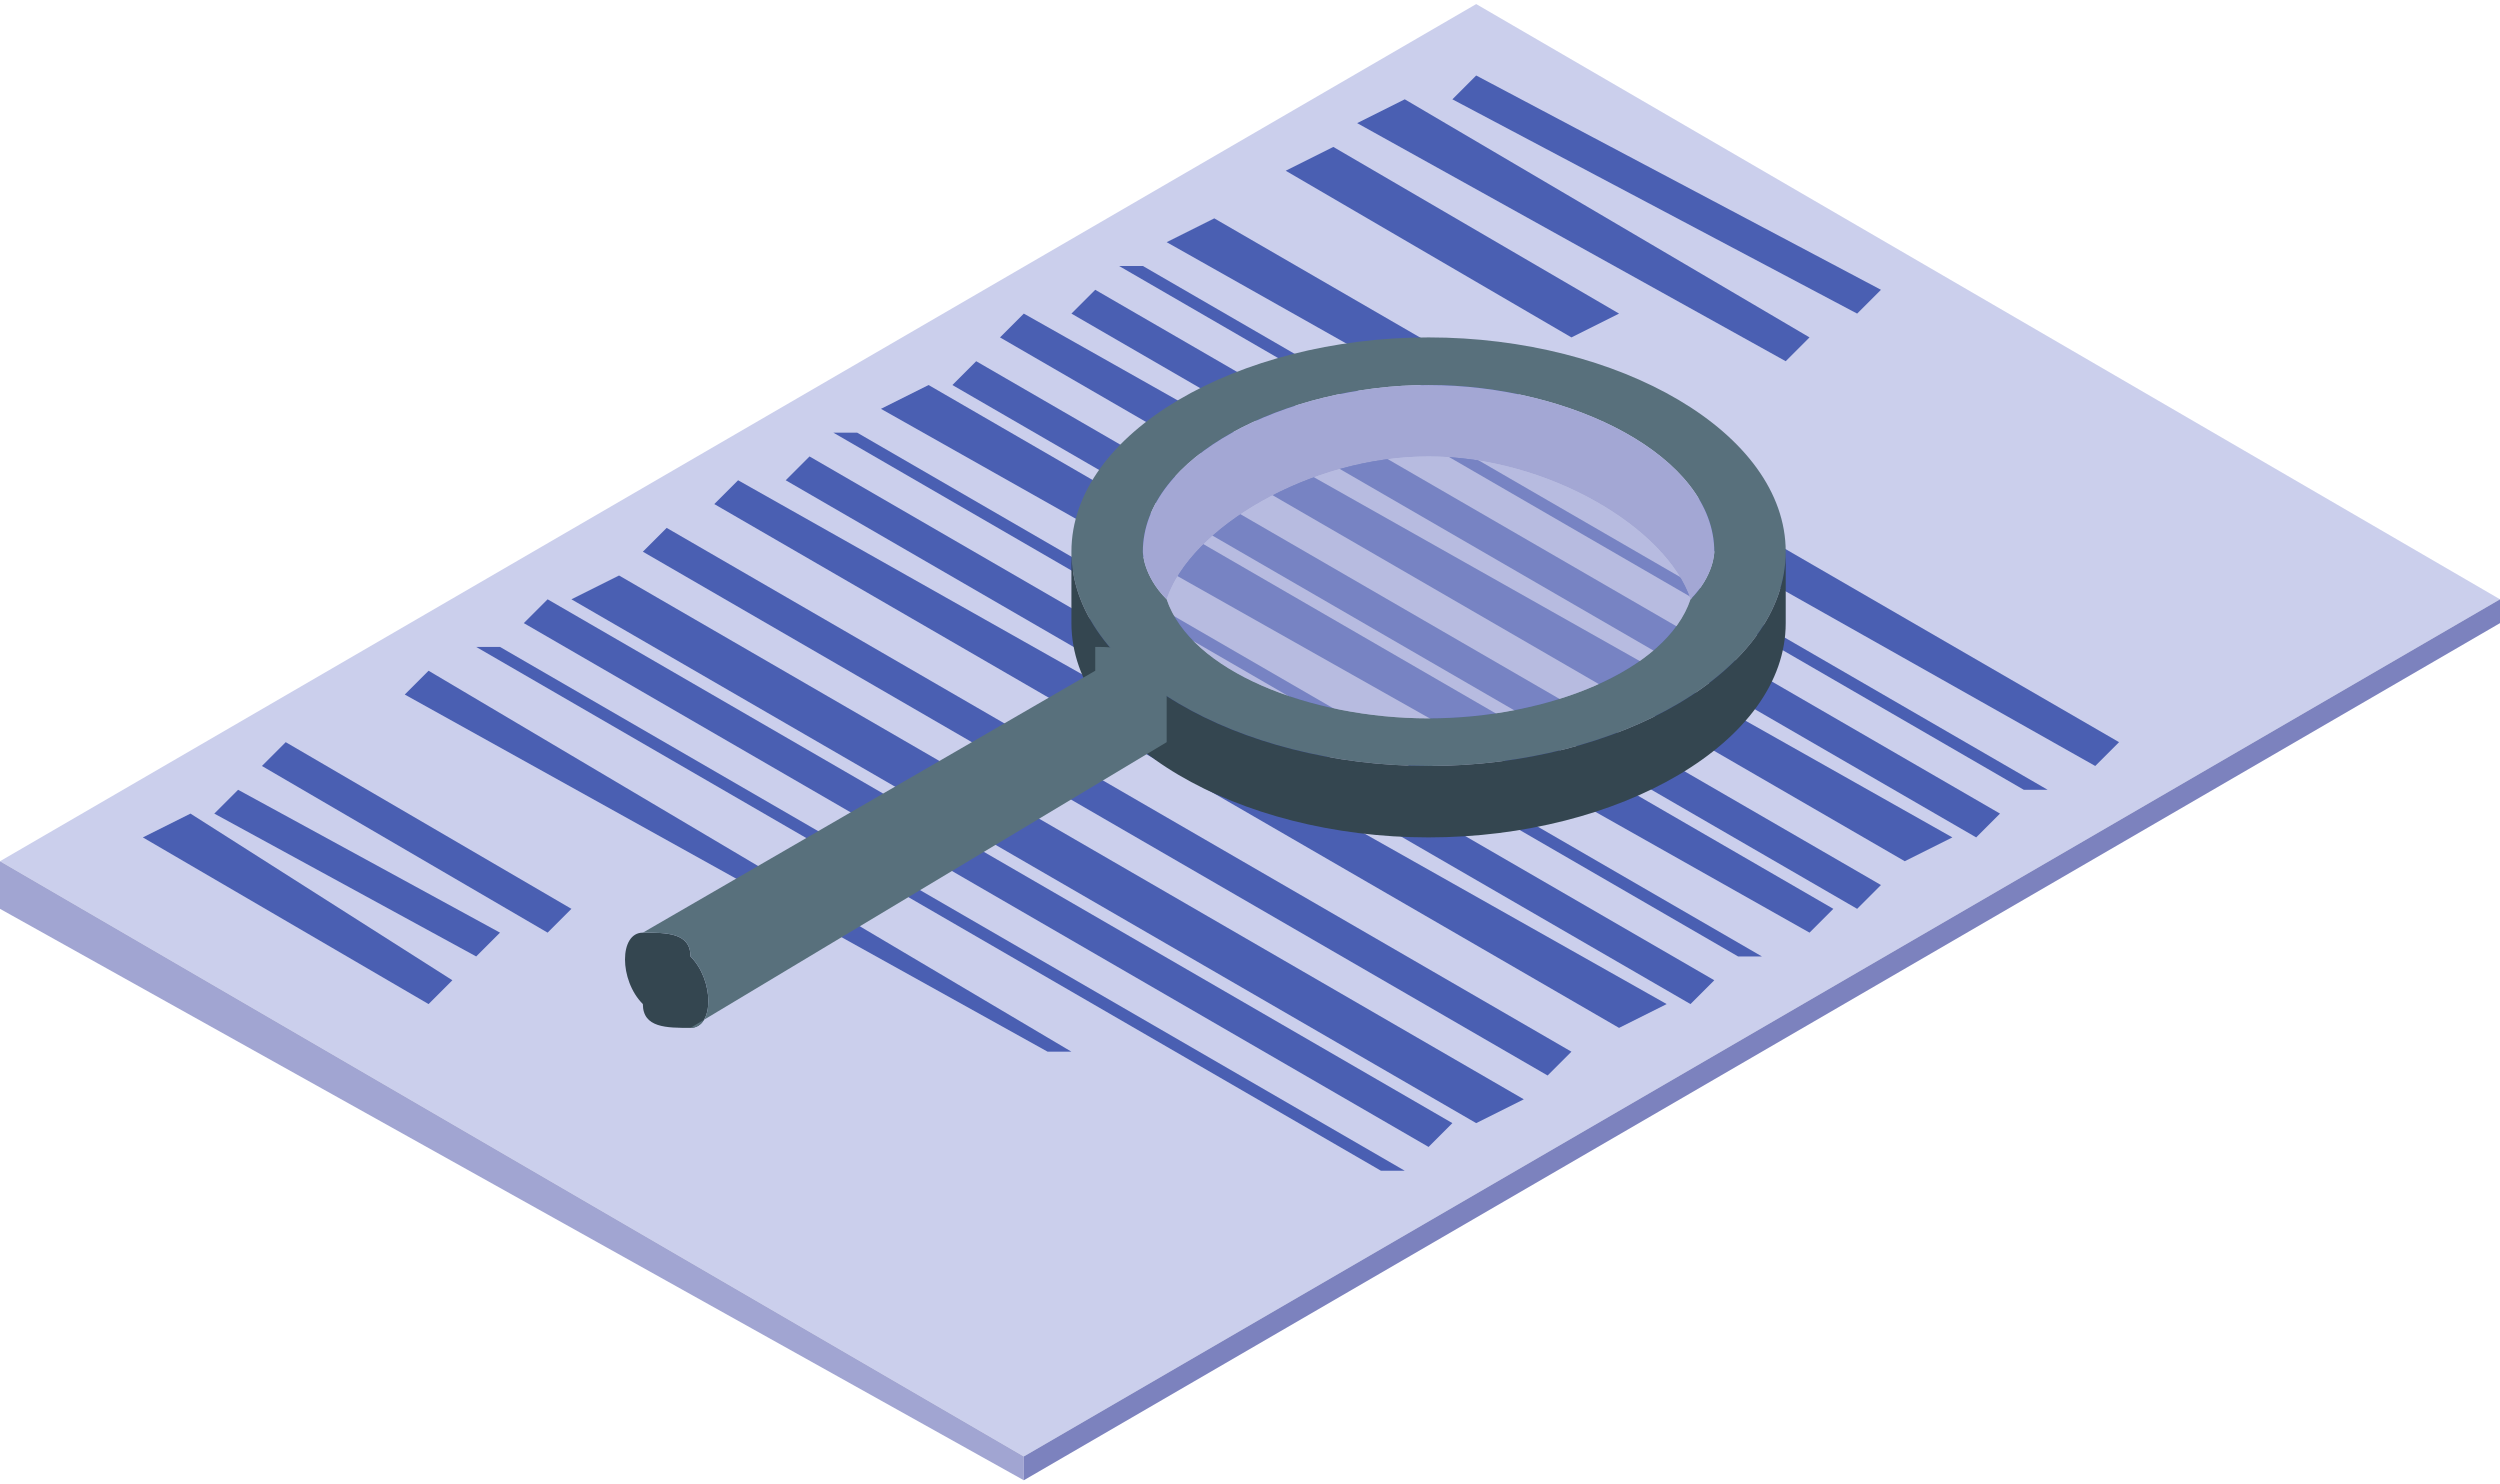 <?xml version="1.0" encoding="UTF-8"?>
<!DOCTYPE svg PUBLIC "-//W3C//DTD SVG 1.1//EN" "http://www.w3.org/Graphics/SVG/1.1/DTD/svg11.dtd">
<!-- Creator: CorelDRAW X8 -->
<svg xmlns="http://www.w3.org/2000/svg" xml:space="preserve" width="24.388mm" height="14.48mm" version="1.1" style="shape-rendering:geometricPrecision; text-rendering:geometricPrecision; image-rendering:optimizeQuality; fill-rule:evenodd; clip-rule:evenodd"
viewBox="0 0 105 62"
 xmlns:xlink="http://www.w3.org/1999/xlink">
 <defs>
  <style type="text/css">
   <![CDATA[
    .fil7 {fill:#344650}
    .fil3 {fill:#4A5FB2}
    .fil4 {fill:#58707C}
    .fil2 {fill:#7C82BE}
    .fil1 {fill:#A1A5D2}
    .fil5 {fill:#A3A7D4}
    .fil0 {fill:#CBCFEC}
    .fil6 {fill:#A3A7D4;fill-opacity:0.502}
   ]]>
  </style>
 </defs>
 <g id="Слой_x0020_1">
  <g id="_1388368899120">
   <polygon class="fil0" points="43,61 105,25 62,0 0,36 "/>
   <polygon class="fil1" points="43,61 0,36 0,38 43,62 "/>
   <polygon class="fil2" points="105,25 43,61 43,62 105,26 "/>
   <polygon class="fil3" points="78,13 79,12 62,3 61,4 "/>
   <polygon class="fil3" points="75,15 76,14 59,4 57,5 "/>
   <polygon class="fil3" points="66,14 68,13 56,6 54,7 "/>
   <polygon class="fil3" points="88,32 89,31 51,9 49,10 "/>
   <polygon class="fil3" points="85,33 86,33 48,11 47,11 "/>
   <polygon class="fil3" points="83,35 84,34 46,12 45,13 "/>
   <polygon class="fil3" points="80,36 82,35 43,13 42,14 "/>
   <polygon class="fil3" points="78,38 79,37 41,15 40,16 "/>
   <polygon class="fil3" points="76,39 77,38 39,16 37,17 "/>
   <polygon class="fil3" points="73,40 74,40 36,18 35,18 "/>
   <polygon class="fil3" points="71,42 72,41 34,19 33,20 "/>
   <polygon class="fil3" points="68,43 70,42 31,20 30,21 "/>
   <polygon class="fil3" points="65,45 66,44 28,22 27,23 "/>
   <polygon class="fil3" points="62,47 64,46 26,24 24,25 "/>
   <polygon class="fil3" points="60,48 61,47 23,25 22,26 "/>
   <polygon class="fil3" points="58,49 59,49 21,27 20,27 "/>
   <polygon class="fil3" points="44,44 45,44 18,28 17,29 "/>
   <polygon class="fil3" points="23,39 24,38 12,31 11,32 "/>
   <polygon class="fil3" points="20,40 21,39 10,33 9,34 "/>
   <polygon class="fil3" points="18,42 19,41 8,34 6,35 "/>
   <g>
    <path class="fil4" d="M48 23c0,-4 6,-7 12,-7 6,0 12,3 12,7 0,0 0,1 -1,2 -1,3 -6,5 -11,5 -5,0 -10,-2 -11,-5 -1,-1 -1,-2 -1,-2zm12 -9c-8,0 -15,4 -15,9 0,5 7,9 15,9 8,0 15,-4 15,-9 0,-5 -7,-9 -15,-9z"/>
    <path class="fil5" d="M60 16c-6,0 -12,3 -12,7 0,0 0,1 1,2 1,-3 6,-6 11,-6 5,0 10,3 11,6 1,-1 1,-2 1,-2 0,-4 -6,-7 -12,-7z"/>
    <path class="fil6" d="M60 19c-5,0 -10,3 -11,6 1,3 6,5 11,5 5,0 10,-2 11,-5 -1,-3 -6,-6 -11,-6z"/>
    <path class="fil7" d="M60 32c-8,0 -15,-4 -15,-9l0 3c0,5 7,9 15,9 8,0 15,-4 15,-9l0 -3c0,5 -7,9 -15,9z"/>
    <path class="fil7" d="M29 43c1,0 1,-2 0,-3 0,-1 -1,-1 -2,-1 -1,0 -1,2 0,3 0,1 1,1 2,1l0 0z"/>
    <path class="fil4" d="M27 39c1,0 2,0 2,1 1,1 1,3 0,3l20 -12c0,0 0,0 0,0 0,0 0,-1 0,-2 0,-1 -1,-1 -1,-1 0,0 0,0 0,0 -1,-1 -1,-1 -2,-1l0 1 -19 11z"/>
   </g>
  </g>
 </g>
</svg>
